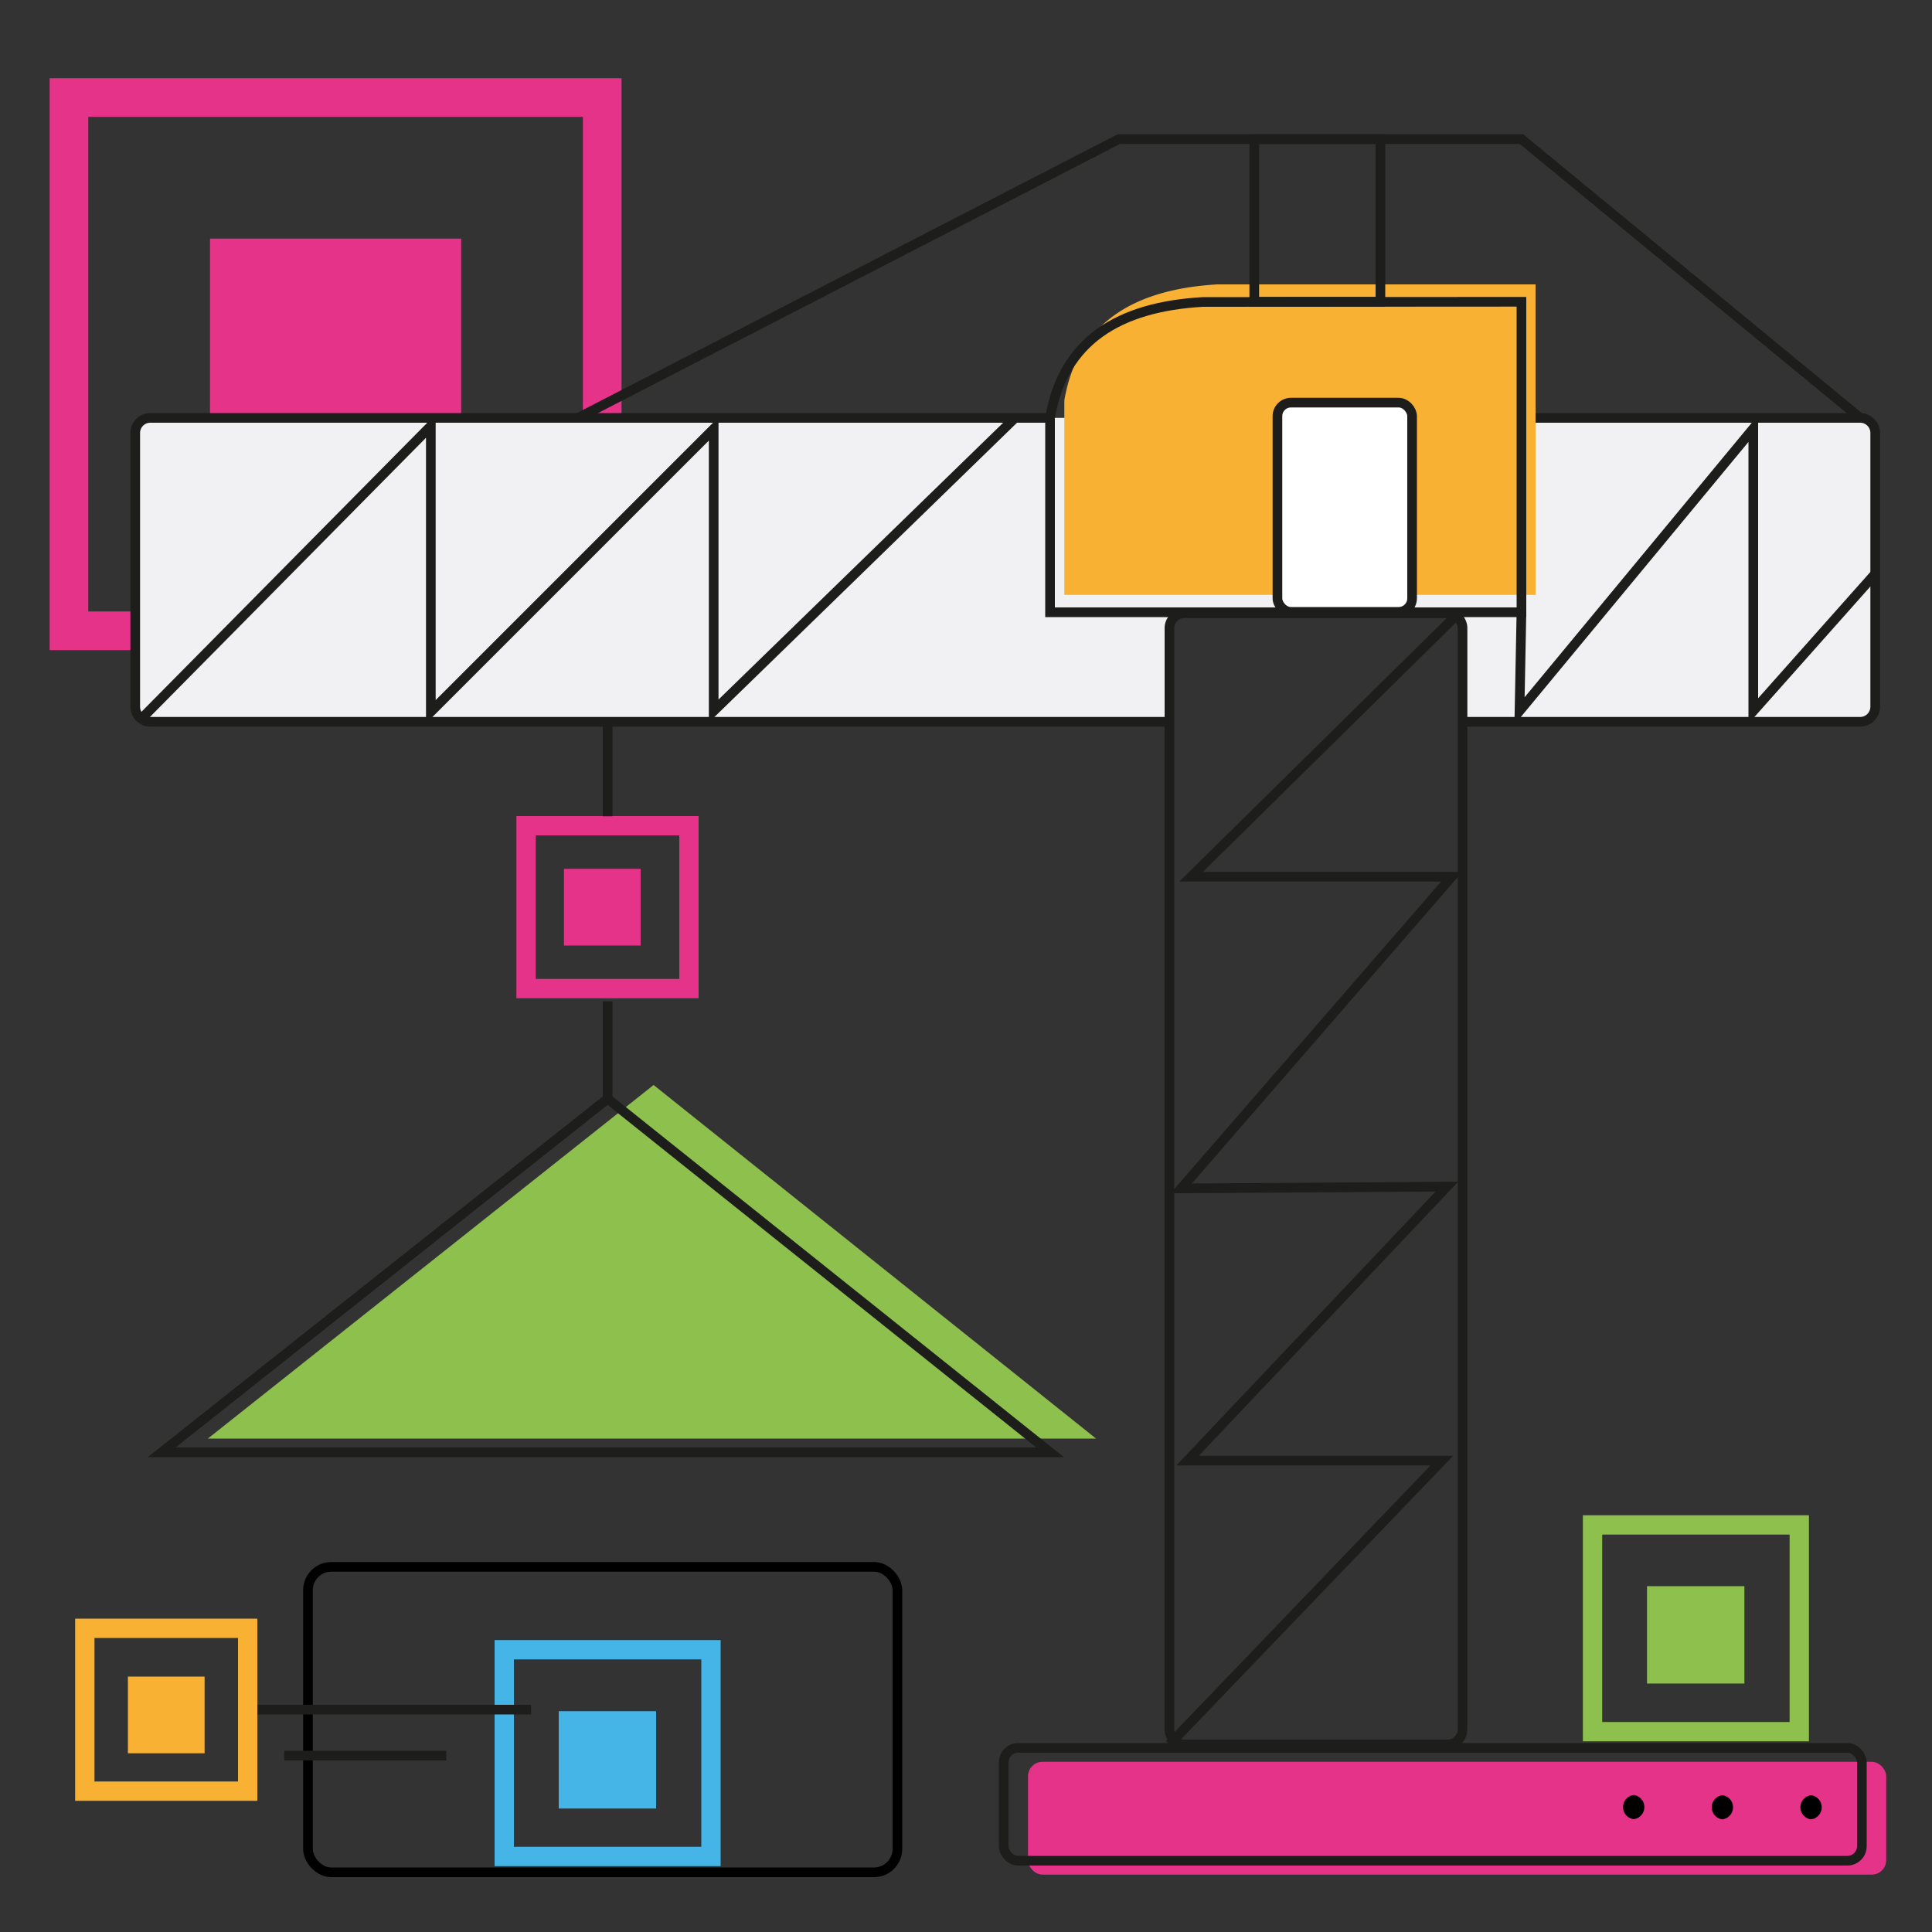 <svg id="Layer_1" data-name="Layer 1" xmlns="http://www.w3.org/2000/svg" viewBox="0 0 100 100"><rect x="0" y="0" width="100" height="100" fill="#333333" stroke="none"/><defs><style>.cls-1{fill:#e5338a;}.cls-10,.cls-13,.cls-2,.cls-5,.cls-7,.cls-8,.cls-9{fill:none;}.cls-2,.cls-7{stroke:#e5338a;}.cls-10,.cls-12,.cls-13,.cls-2,.cls-5,.cls-7,.cls-8,.cls-9{stroke-miterlimit:10;}.cls-2{stroke-width:2px;}.cls-3{fill:#f1f1f3;}.cls-4{fill:#8ec04d;}.cls-12,.cls-5{stroke:#1d1d1b;}.cls-12,.cls-5,.cls-9{stroke-width:0.5px;}.cls-6{fill:#f8b133;}.cls-8{stroke:#8ec04d;}.cls-9{stroke:#000;}.cls-10{stroke:#45b5e8;}.cls-11{fill:#45b5e8;}.cls-12{fill:#fff;}.cls-13{stroke:#f8b133;}</style></defs><rect class="cls-1" x="53.21" y="91.19" width="44.42" height="5.84" rx="0.75"/><rect class="cls-2" x="3.57" y="5.05" width="27.6" height="27.6"/><rect class="cls-1" x="10.87" y="12.35" width="13" height="13"/><path class="cls-3" d="M96,37.36H75.7V31.69l-15.17-.08v5.75H8.21a1.1,1.1,0,0,1-1.1-1.1V22.73a1.11,1.11,0,0,1,1.1-1.1H96a1.11,1.11,0,0,1,1.1,1.1V36.26A1.1,1.1,0,0,1,96,37.36Z"/><polygon class="cls-4" points="33.83 56.16 56.73 74.46 10.76 74.46 33.83 56.16"/><path class="cls-5" d="M78.75,21.63H96.28a.78.78,0,0,1,.78.78V36.58a.78.78,0,0,1-.78.78H75.7"/><path class="cls-5" d="M60.53,37.36H7.74A.78.78,0,0,1,7,36.58V22.41a.78.78,0,0,1,.78-.78H54.35"/><path class="cls-6" d="M63,14.72c-4.34.26-7.22,2-7.91,6V30.79H66.2v-9.2a.72.72,0,0,1,.72-.73h5.52a.73.73,0,0,1,.73.73v9.2h6.31V14.72Z"/><rect class="cls-5" x="51.95" y="90.47" width="44.42" height="5.84" rx="0.75"/><path class="cls-5" d="M75.7,37.22V89.51a.78.78,0,0,1-.78.78H61.31a.78.78,0,0,1-.78-.78v-57a.78.78,0,0,1,.78-.77H74.92a.78.78,0,0,1,.78.77v4.76"/><polyline class="cls-5" points="75.39 31.84 61.65 45.38 75.14 45.38 61.14 61.51 74.89 61.42 61.47 75.6 74.63 75.6 60.53 90.29"/><polyline class="cls-5" points="7.3 37.22 22.3 22.05 22.3 36.84 36.94 22.2 36.94 36.8 52.54 21.63"/><path class="cls-5" d="M78.75,15.62V31.69H54.35V21.63c.68-4,3.56-5.75,7.9-6Z"/><polyline class="cls-5" points="29.92 21.63 57.91 7.2 78.75 7.2 96.28 21.63"/><rect class="cls-5" x="64.92" y="7.2" width="6.53" height="8.42"/><rect class="cls-7" x="27.23" y="42.74" width="8.43" height="8.43" transform="translate(78.4 15.51) rotate(90)"/><rect class="cls-1" x="29.19" y="44.97" width="3.97" height="3.97" transform="translate(78.13 15.78) rotate(90)"/><rect class="cls-8" x="82.42" y="78.92" width="10.7" height="10.7" transform="translate(175.55 168.55) rotate(-180)"/><rect class="cls-4" x="85.26" y="82.1" width="5.04" height="5.04" transform="translate(175.55 169.24) rotate(-180)"/><line class="cls-5" x1="31.45" y1="37.36" x2="31.45" y2="42.25"/><polygon class="cls-5" points="31.45 56.87 54.35 75.17 8.37 75.17 31.45 56.87"/><line class="cls-5" x1="31.45" y1="51.83" x2="31.45" y2="56.87"/><rect class="cls-9" x="15.94" y="81.1" width="30.51" height="15.81" rx="1.21"/><rect class="cls-10" x="26.09" y="85.38" width="10.7" height="10.7" transform="translate(62.89 181.47) rotate(-180)"/><rect class="cls-11" x="28.93" y="88.56" width="5.04" height="5.04" transform="translate(62.89 182.17) rotate(-180)"/><rect class="cls-12" x="66.12" y="20.84" width="6.97" height="10.83" rx="0.7"/><polyline class="cls-5" points="97.06 29.7 90.75 36.8 90.75 22.18 78.65 36.8 78.75 31.69"/><path d="M84.56,94.16a.63.63,0,0,0,0-1.25.63.63,0,0,0,0,1.25Z"/><path d="M89.15,94.17a.63.63,0,0,0,0-1.25.63.63,0,0,0,0,1.25Z"/><path d="M93.74,94.17a.63.63,0,0,0,0-1.25.63.63,0,0,0,0,1.25Z"/><line class="cls-5" x1="27.49" y1="88.49" x2="12.82" y2="88.49"/><rect class="cls-13" x="4.38" y="84.27" width="8.43" height="8.43" transform="translate(17.2 176.98) rotate(-180)"/><rect class="cls-6" x="6.61" y="86.78" width="3.97" height="3.97" transform="translate(17.2 177.53) rotate(-180)"/><line class="cls-5" x1="23.1" y1="90.87" x2="14.71" y2="90.87"/></svg>